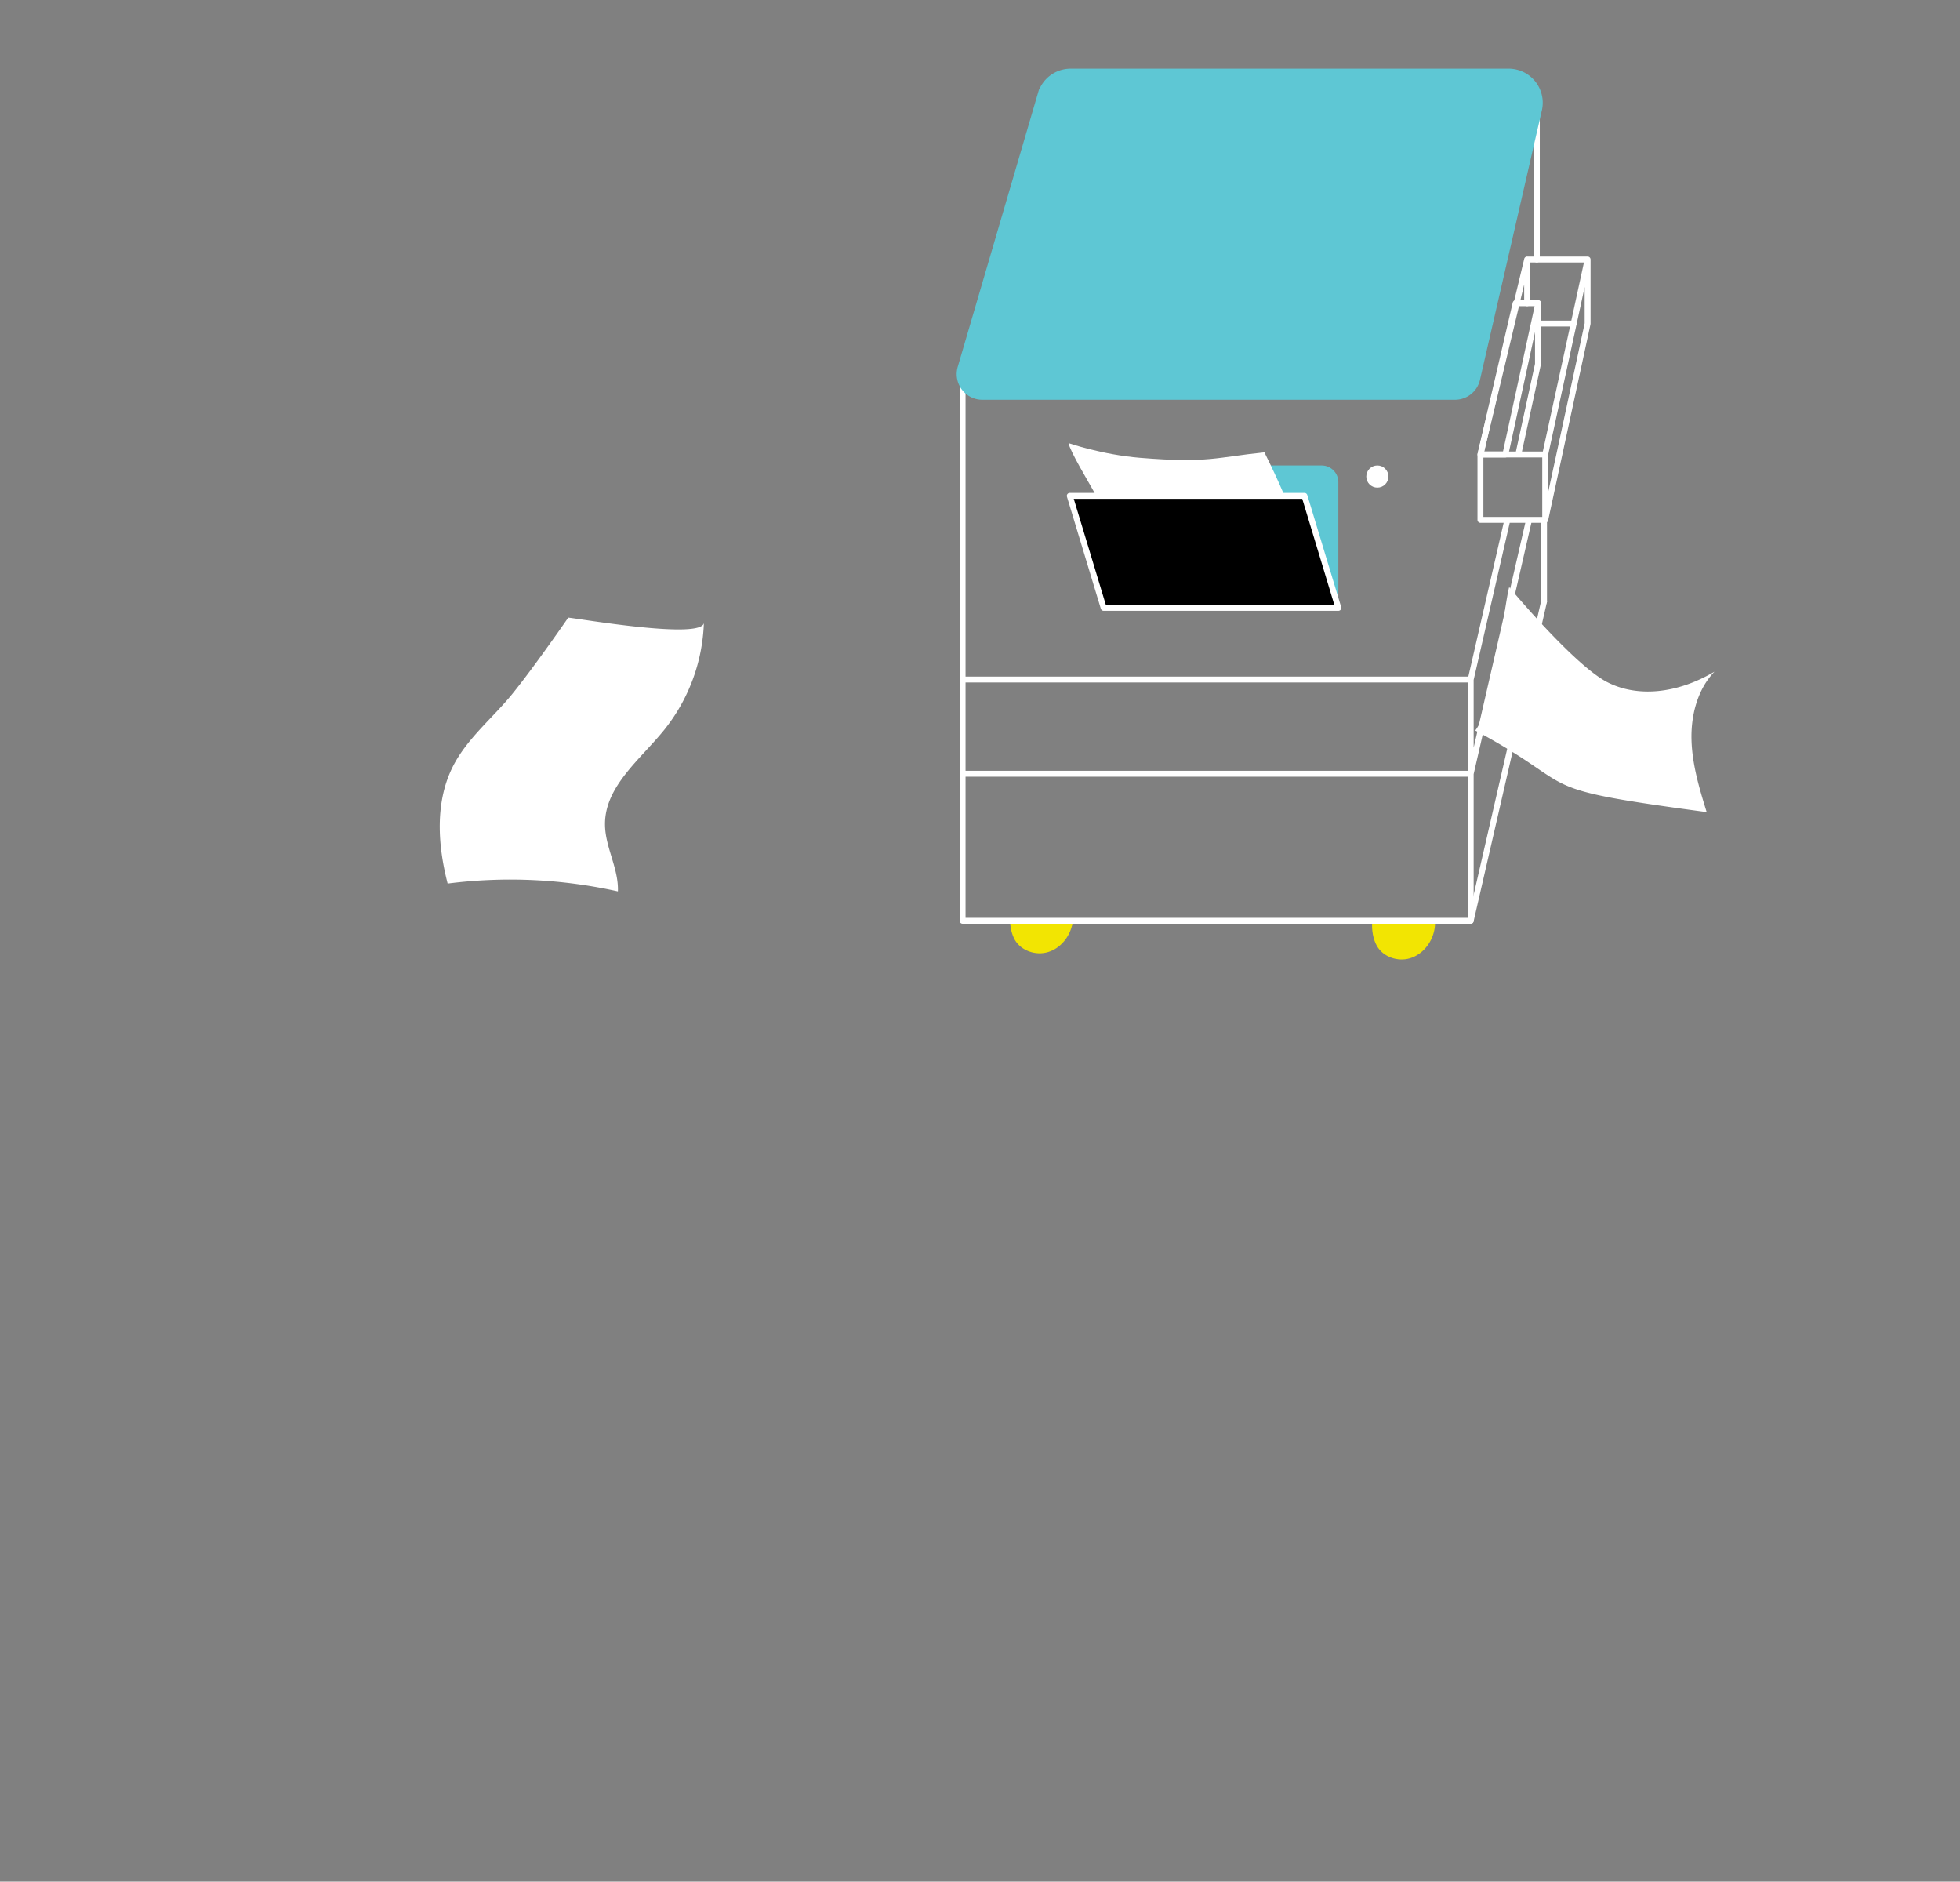 <svg id="Capa_1" xmlns="http://www.w3.org/2000/svg" viewBox="0 0 165.912 159.245"><rect x="0" y="0" width="165.912" height="159.245" fill="#808080" stroke="none"/><defs><style>.cls-1,.cls-2{fill:none}.cls-3{fill:#f2e502}.cls-4{fill:#fff}.cls-5,.cls-6{fill:#5ec7d4}.cls-6{stroke:#5ec7d4;stroke-miterlimit:10}.cls-2,.cls-7{stroke:#fff;stroke-linecap:round;stroke-linejoin:round;stroke-width:.5px}</style></defs><path class="cls-3" d="M85.504 77.928c.009.598.159 1.187.402 1.617.542.926 1.776 1.346 2.814 1.028 1.028-.309 1.804-1.253 2.038-2.3.028-.112.047-.234.056-.346h-5.31zm35.95 0c.037.28.009.58-.056.86-.234 1.056-1.01 2.001-2.038 2.309-1.028.318-2.272-.103-2.805-1.038-.318-.552-.467-1.365-.393-2.132h5.292z"/><path class="cls-2" d="M81.482 77.928V32.013m48.609-23.058v13.008m.61 28.945l-1.515 6.601-1.832 7.975-2.861 12.444H81.486"/><path class="cls-6" d="M81.55 31.192l6.789-23.165a2.385 2.385 0 0 1 2.289-1.714h37.077a2.386 2.386 0 0 1 2.325 2.92l-5.239 22.804a1.67 1.67 0 0 1-1.628 1.296h-40.01a1.67 1.67 0 0 1-1.603-2.14z"/><path class="cls-2" d="M124.493 57.509v20.419m0-12.444H81.486m43.007 0l1.832-7.975 3.104-13.51m-4.936 13.51H81.486m46.111-13.51l-3.104 13.51m6.208-6.601v-6.909m.099-5.535h-5.482m3.952-16.501h5.12m-3.59 22.036h-5.482m5.482 0v-5.535m-5.482 0v5.535m5.482-5.535l2.412-11.078 1.178-5.423m-5.867 16.499l1.103-5.067.561-2.581m4.203-3.428l-3.59 16.613m3.59-16.613v-5.423m-4.203 8.851v-5.151m-.917 0V21.96m-.004.003v.009l-3.945 16.492"/><path class="cls-5" d="M93.423 41.965v-1.16c0-.779.632-1.411 1.411-1.411h17.045c.779 0 1.411.632 1.411 1.411v10.64H93.423"/><path class="cls-4" d="M94.853 49.833c.05.226.106.467.273.628.185.179.462.216.718.242 5.081.507 10.202-.018 15.281-.543-1.343-5.485-1.594-6.813-4.092-11.877-4.074.409-4.693.936-10.513.464-3.232-.262-6.069-1.246-6.069-1.246.105.647 1.683 3.279 2.01 3.867.436.782.848 1.578 1.236 2.384 1.514 3.143.4 2.675 1.155 6.082z"/><path class="cls-7" d="M113.289 51.446H93.424l-2.869-9.481h19.865l2.869 9.481z"/><circle class="cls-4" cx="116.592" cy="40.331" r=".937"/><path class="cls-2" d="M133.212 27.386h-3.025m-2.758 11.076h-2.111l2.977-12.799h1.92l-2.786 12.799z"/><path class="cls-4" d="M136.051 57.73c2.448 1.262 5.809 1.056 9.079-.887-1.443 1.507-2.002 3.693-1.945 5.779s.665 4.113 1.284 6.106c-15.481-2.074-10.285-1.908-19.591-6.905 1.603-2.004 2.453-10.646 2.872-12.135 0 0 5.472 6.584 8.301 8.043zm-92.666.975c-1.662 2.047-3.801 3.747-5.012 6.09-1.564 3.027-1.331 6.682-.481 9.981a41.865 41.865 0 0 1 14.412.663c.076-1.934-1.085-3.741-1.092-5.676-.011-3.219 2.983-5.482 5.007-7.985a15.287 15.287 0 0 0 3.364-9.088c-.043 1.483-10.53-.334-11.481-.419 0 0-2.872 4.16-4.718 6.434z"/><path class="cls-1" d="M0 0h165.912v159.245H0z"/></svg>